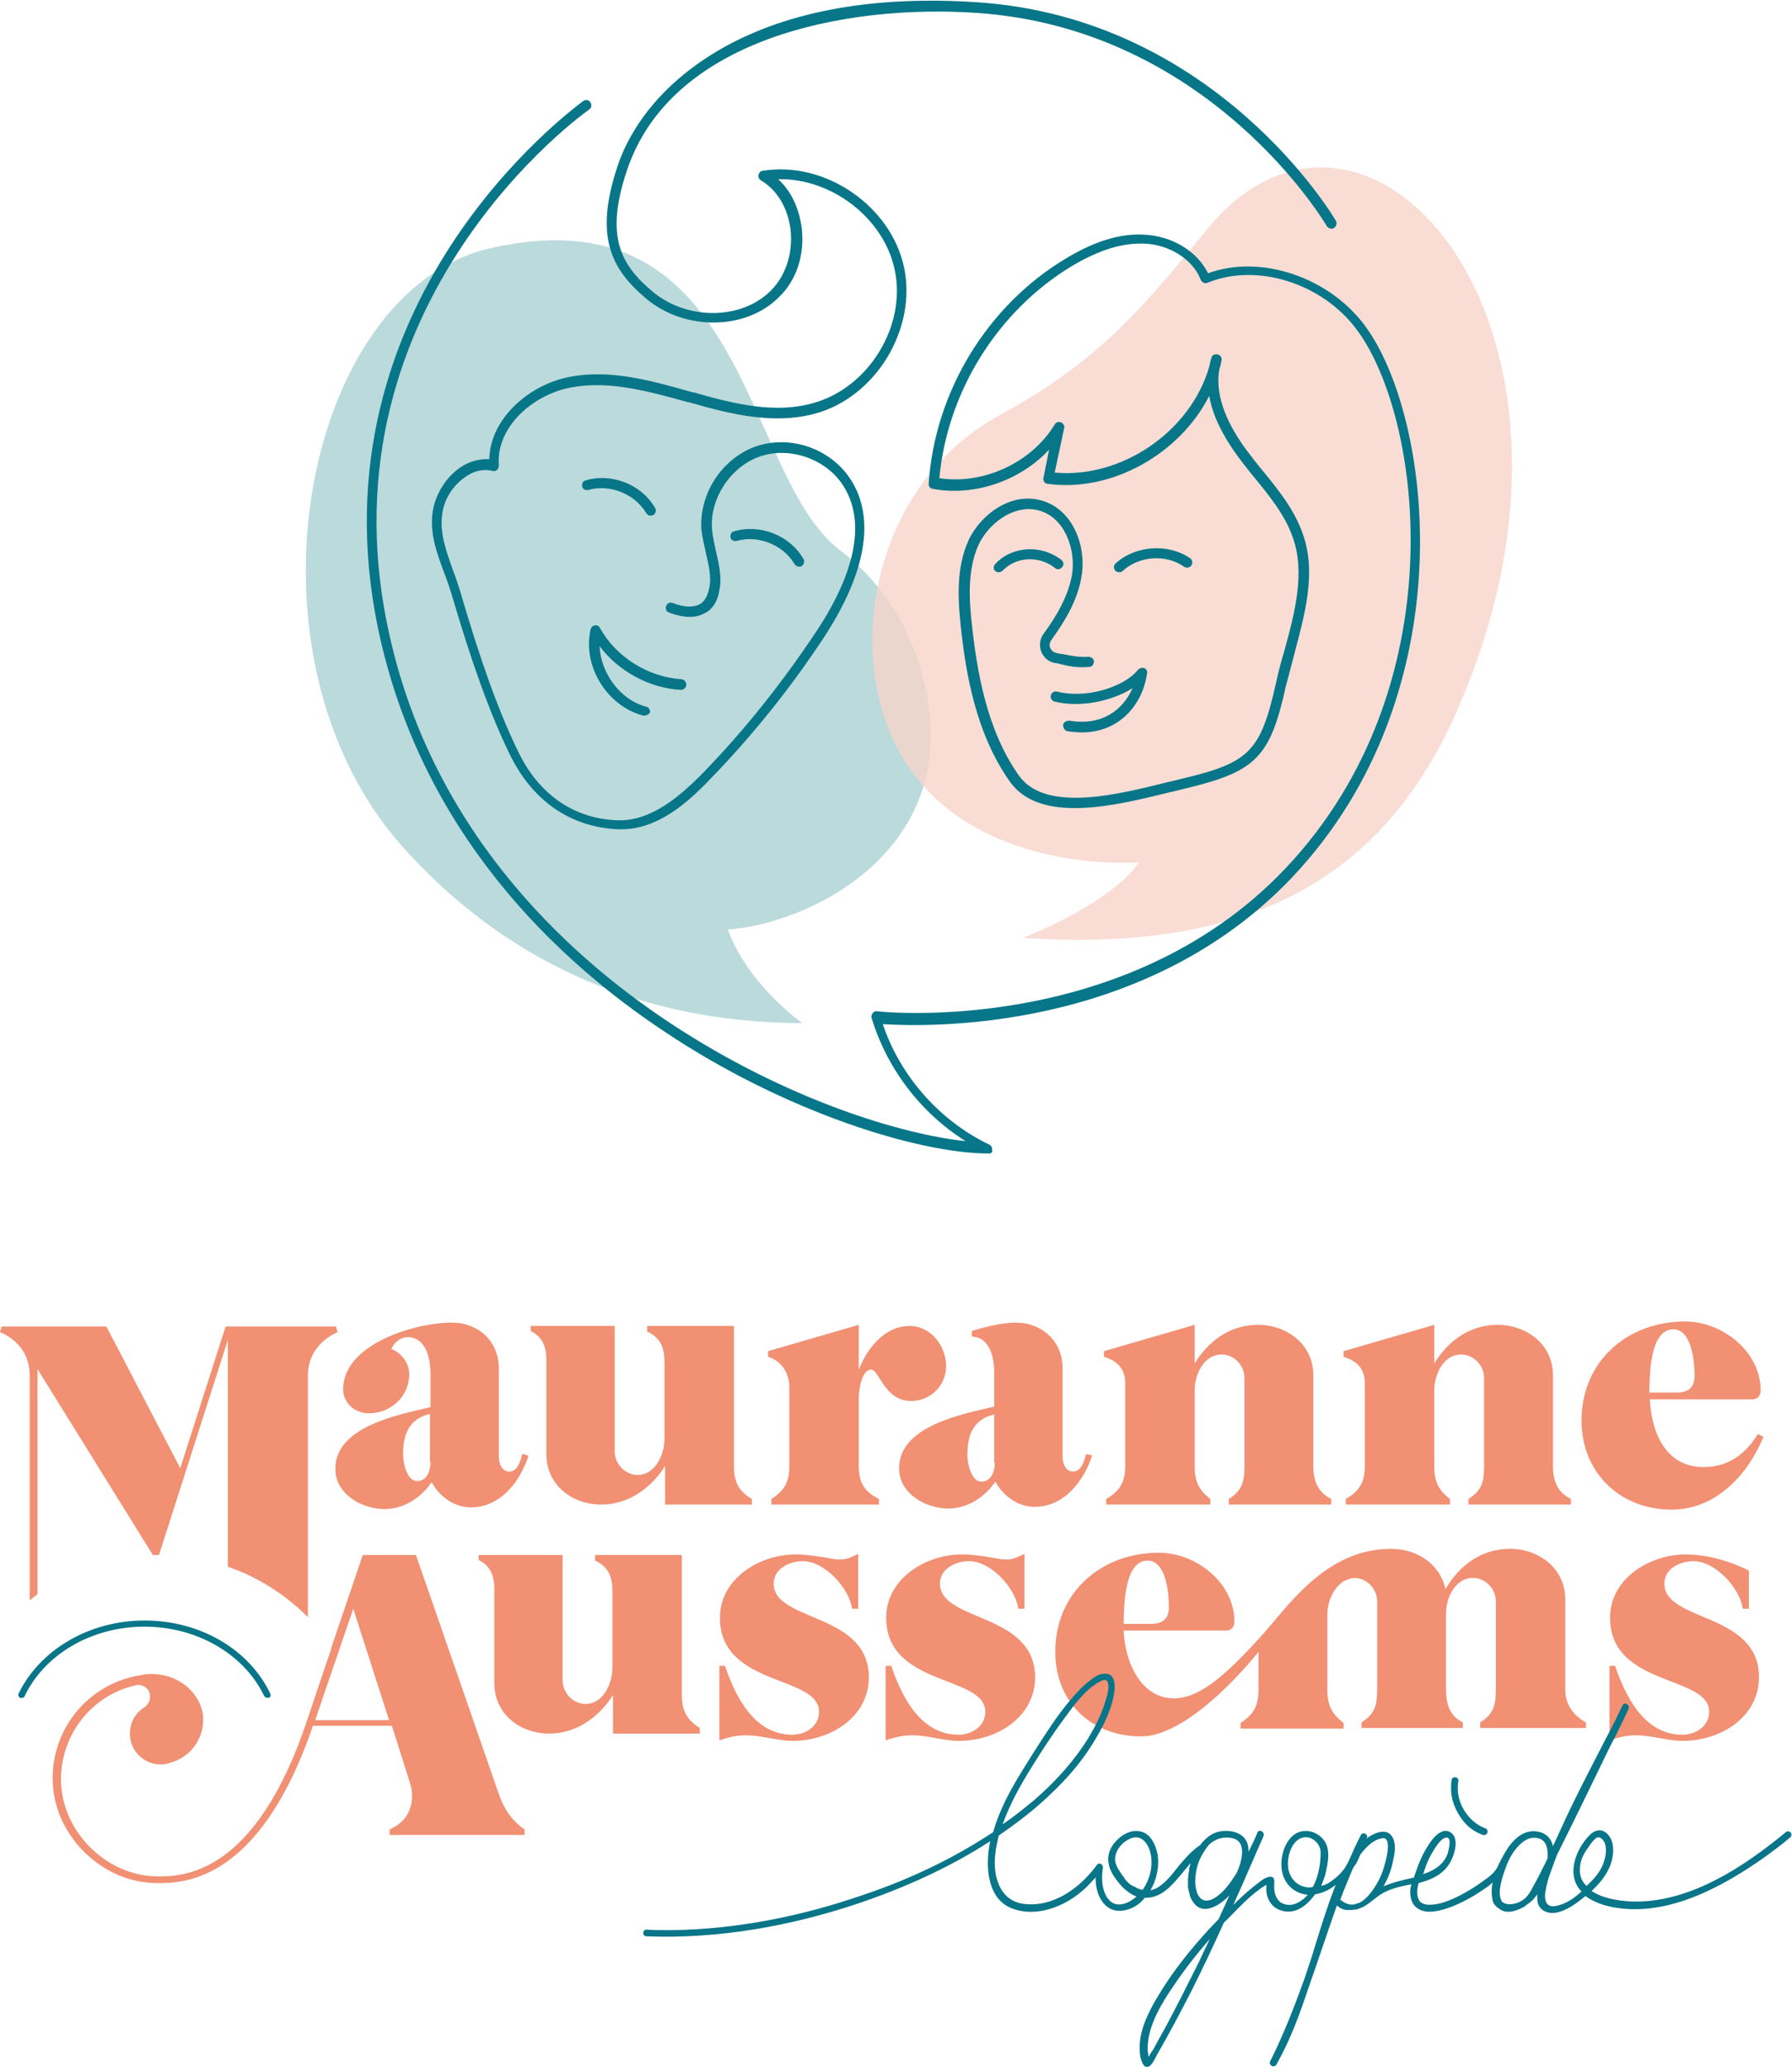 <?xml version="1.0" encoding="UTF-8"?>
<!-- Generator: Adobe Illustrator 28.0.0, SVG Export Plug-In . SVG Version: 6.00 Build 0)  -->
<svg xmlns="http://www.w3.org/2000/svg" xmlns:xlink="http://www.w3.org/1999/xlink" version="1.1" id="Calque_1" x="0px" y="0px" width="320.1px" height="369.1px" viewBox="0 0 320.1 369.1" style="enable-background:new 0 0 320.1 369.1;" xml:space="preserve">
<style type="text/css">
	.st0{fill:#087589;}
	.st1{fill:#BBDADC;}
	.st2{opacity:0.8;}
	.st3{fill:#F8D4CA;}
	.st4{fill:#077688;}
	.st5{fill:#F19073;}
</style>
<g>
	<path class="st0" d="M47.8,303.2c-0.2,0-0.5-0.1-0.6-0.3c-3.6-7.5-12-12.4-21.4-12.4c-9.4,0-17.8,4.9-21.4,12.4   c-0.1,0.3-0.5,0.4-0.8,0.3c-0.3-0.1-0.4-0.5-0.3-0.7c3.8-7.9,12.7-13.1,22.5-13.1c9.9,0,18.7,5.1,22.5,13.1c0.1,0.3,0,0.6-0.3,0.7   C48,303.2,47.9,303.2,47.8,303.2z"></path>
</g>
<g>
	<path class="st1" d="M71.8,151.1c15.3,17.2,38.4,31.6,71.5,31.6c0,0-9.6-6.7-13.3-16.7c15.7-1.1,45-15.9,33.8-48.6   c-2.6-7.6-7.4-14.3-13.7-19.1c-17.7-13.4-16.2-64.4-62.4-54C54.1,51.9,41.5,116.9,71.8,151.1z"></path>
</g>
<g class="st2">
	<g>
		<path class="st3" d="M216.4,40c-11.3,13.7-19.2,24-37.6,34c-23.6,12.8-28.6,44.4-16.9,62.4c13.1,20,41.6,17.6,41.6,17.6    c-5.5,7.7-20.8,13.5-20.8,13.5c39,2.6,63.9-9.5,77.5-40.4C290.2,59,245,7.2,216.4,40z"></path>
	</g>
</g>
<g>
	<path class="st4" d="M176.6,206c-12.5,0-36.4-7.4-57.8-21.7c-19.2-12.7-43.7-35.6-51.3-72.2c-12-58.2,34.4-92.3,36.6-94   c0.2-0.2,0.6-0.3,0.9-0.2c0.5,0.2,0.7,0.7,0.6,1.2c0,0.1-0.2,0.3-0.3,0.4c0,0-0.1,0.1-0.1,0.1c-0.5,0.3-48,34-36,92.1   c7.4,36,31.6,58.5,50.5,71c20.9,13.8,41.5,19.9,52.8,21.1c-8-5-14.1-13-16.8-22c-0.1-0.3,0-0.6,0.2-0.9c0.2-0.2,0.5-0.4,0.8-0.3   c0.4,0.1,44.3,4.7,72.9-25.5c30.7-32.4,24.5-80.6,12.7-96.3c-6.2-8.3-17.9-11.9-26.6-8.3c-0.2,0.1-0.5,0.1-0.7,0   c-0.2-0.1-0.4-0.3-0.5-0.5c-1.4-3.7-5.7-6.4-10.3-6.5c-3.9-0.1-8,1.2-12.7,4c-13.3,8-22.3,22.5-23.7,37.9   c7.9,1.2,16.5-2.8,20.6-9.6c0.2-0.4,0.7-0.5,1.1-0.4c0.4,0.2,0.7,0.6,0.6,1l-1.7,8c12,1.1,24.3-7.4,27.6-18.9   c0.1-0.5,0.2-1.1,0.4-1.6c0.1-0.5,0.6-0.7,1.1-0.6c0.5,0.1,0.8,0.6,0.7,1.1c-0.1,0.5-0.2,1-0.4,1.6c-0.9,5.2,2,10.5,4.8,14.3   c0.9,1.2,1.9,2.5,2.9,3.7c2.8,3.4,5.7,7,7.2,11.3c2.5,6.9,0.4,14.3-1.5,21.5c-0.5,2-1,3.8-1.5,5.7c-2.8,12.8-5.4,15.3-17.9,18.3   c-0.9,0.2-1.9,0.5-2.9,0.7c-9.7,2.4-23.1,5.7-28.5-1.9c-6.1-8.6-7.9-19.4-8.8-27.9c-0.5-4.8-0.8-10.3,1.4-15.2   c2.2-4.7,7.7-8.7,13.1-7.1c5.6,1.6,8,8.2,7.1,13.5c-0.7,4.4-3.1,8.2-5.4,11.4c-0.3,0.4-0.4,1-0.2,1.4c0.2,0.5,0.6,0.8,1.1,0.9   c0.4,0.1,0.7,0.2,1.1,0.2c1.5,0.3,2.8,0.6,4.6,0.5c0.5,0,1,0.3,1,0.8c0,0.5-0.3,1-0.8,1c-2,0.2-3.6-0.1-5.2-0.5   c-0.3-0.1-0.7-0.2-1-0.2c-1.1-0.2-2-1-2.4-2c-0.4-1.1-0.3-2.2,0.4-3.2c2.2-3,4.4-6.6,5.1-10.6c0.7-4.5-1.3-10.1-5.8-11.4   c-4.4-1.3-9.1,2.2-10.9,6.1c-2,4.4-1.7,9.7-1.2,14.2c0.9,8.2,2.6,18.8,8.4,27c4.7,6.6,17.3,3.5,26.5,1.2c1-0.2,2-0.5,2.9-0.7   c11.8-2.8,13.8-4.9,16.5-16.9c0.4-1.9,0.9-3.8,1.5-5.8c1.9-6.9,3.8-14.1,1.5-20.4c-1.4-4-4.2-7.4-6.9-10.7c-1-1.2-2-2.5-2.9-3.7   c-2.1-2.9-4.4-6.7-5.1-10.8c-5.2,10.3-17.4,17.3-28.9,15.7c-0.3,0-0.5-0.2-0.6-0.4c-0.1-0.2-0.2-0.5-0.1-0.7l1-5   c-5.2,5.6-13.4,8.4-20.8,7c-0.5-0.1-0.8-0.5-0.7-1c1.1-16.4,10.5-31.8,24.6-40.2c5-3,9.5-4.4,13.7-4.2c5.1,0.2,9.6,2.9,11.6,6.9   c9.3-3.4,21.4,0.6,27.9,9.2c12.1,16.1,18.5,65.5-12.9,98.7c-26.4,27.8-65.2,26.7-73.1,26.2c3.1,9.3,10.2,17.3,19,21.5   c0.4,0.2,0.6,0.6,0.5,1C177.4,205.7,177.1,206,176.6,206z M111,148.1c-0.1,0-0.3,0-0.4,0c-8.6-0.3-15.5-5-19.6-13.5   c-3.5-7.2-6.8-16.4-10.4-28.7c-0.4-1.2-0.8-2.5-1.3-3.7c-1.3-3.5-2.6-7.1-2-10.9c0.5-3.1,2.4-6.1,4.9-7.8c1.6-1.1,3.5-1.6,5.2-1.5   c0.2-7.5,7.4-13.4,14.4-14.7c7.3-1.4,14.6,0.7,21.7,2.7l0.5,0.1c7.3,2.1,14.5,3.8,21.2,1.9c10-2.7,16.8-13.9,14.6-23.9   c-2-9.3-11.4-16.3-20.8-16.1c2.3,2.1,3.7,5.1,4.2,8.6c0.6,4.8-0.9,9.5-4.1,12.5c-5.9,5.9-16.7,6-23.6,0.3   c-6.3-5.3-9.4-11.1-5.2-23.7c1.6-4.9,6.3-14.1,18.9-21.2c11.8-6.6,27.1-9.3,45.3-8.1c42.8,2.8,63.9,38.6,64.1,39   c0.3,0.4,0.1,1-0.3,1.3c-0.4,0.3-1,0.1-1.3-0.3c-0.2-0.4-20.8-35.3-62.6-38.1c-23.9-1.6-54.6,4.8-62.4,28.1   c-3.9,11.6-1.3,16.8,4.6,21.7c6.1,5.1,15.8,5.1,21.1-0.2c2.7-2.7,4-6.8,3.5-11c-0.5-3.8-2.4-7-5.3-8.7c-0.3-0.2-0.5-0.6-0.4-1   c0.1-0.4,0.4-0.7,0.8-0.7c11.1-1.8,22.9,6.3,25.2,17.3c2.3,11-5.1,23.2-16,26.1c-7.2,1.9-14.6,0.2-22.2-2l-0.5-0.1   c-6.9-1.9-14-3.9-20.8-2.6c-6.6,1.2-13.4,6.9-12.9,13.9c0,0.3-0.1,0.6-0.3,0.8c-0.2,0.2-0.5,0.3-0.8,0.2c-2.1-0.5-3.8,0.3-4.9,1.1   c-2.2,1.5-3.8,4-4.1,6.6c-0.5,3.4,0.7,6.6,1.9,10c0.5,1.3,0.9,2.5,1.3,3.8c3.6,12.3,6.8,21.3,10.3,28.5c3.7,7.8,10.1,12.2,18,12.4   c5.8,0.1,10.9-4.2,15.1-8.5c7.5-7.7,14.2-16.2,20.2-25.2c5-7.5,9.9-18.2,4.8-26.1c-3-4.7-9.5-7-14.8-5.2c-5.3,1.8-9.1,7.6-8.6,13.1   c0.1,1.3,0.4,2.5,0.7,3.9c0.5,2.2,1.1,4.6,0.6,6.9c-0.3,2-1.2,3.4-2.6,4.1c-1.6,0.9-3.7,0.9-6.4-0.1c-0.5-0.2-0.7-0.7-0.5-1.2   c0.2-0.5,0.7-0.7,1.2-0.5c2.1,0.8,3.7,0.8,4.8,0.2c0.9-0.5,1.4-1.5,1.7-2.9c0.4-2-0.1-4-0.6-6.2c-0.3-1.3-0.6-2.7-0.8-4.1   c-0.5-6.5,3.7-12.9,9.8-15c6.2-2.1,13.4,0.5,16.9,6c4.4,6.9,2.7,16.6-4.8,28.1c-6,9.1-12.8,17.6-20.4,25.4   C122.7,143.5,117.4,148.1,111,148.1z"></path>
</g>
<g>
	<path class="st4" d="M193.2,130.8c-0.8,0-1.6-0.1-2.5-0.2c-0.5-0.1-0.8-0.6-0.8-1.1s0.6-0.8,1.1-0.8c5.8,1,9.6-1.9,11.3-5.8   c-3.8,2.4-9.5,3.5-13.9,2.4c-0.5-0.1-0.8-0.6-0.7-1.1c0.1-0.5,0.6-0.8,1.1-0.7c4.9,1.3,11.8-0.6,14.5-3.9c0.3-0.3,0.7-0.4,1.1-0.3   c0.4,0.2,0.6,0.6,0.5,1C204.1,125.7,200.1,130.8,193.2,130.8z M115.1,127.8c-0.1,0-0.2,0-0.2,0c-6.5-1.7-10.9-8.9-9.4-15.4   c0.1-0.4,0.4-0.7,0.8-0.7c0.4-0.1,0.7,0.1,0.9,0.5c2.9,5.2,8.6,8.7,14.5,9.1c0.5,0,0.9,0.5,0.9,1c0,0.5-0.5,0.9-1,0.9   c-5.6-0.3-11.1-3.3-14.5-7.8c0.2,4.8,3.7,9.6,8.3,10.8c0.5,0.1,0.8,0.6,0.7,1.1C115.9,127.5,115.5,127.8,115.1,127.8z M199.9,102.2   c-0.2,0-0.5-0.1-0.7-0.3c-0.3-0.4-0.3-1,0.1-1.3c3.5-3.2,9.4-3.6,13.3-0.9c0.4,0.3,0.5,0.9,0.2,1.3c-0.3,0.4-0.9,0.5-1.3,0.2   c-3.3-2.3-8.1-1.9-11,0.8C200.4,102.1,200.2,102.2,199.9,102.2z M178.4,102.2c-0.2,0-0.5-0.1-0.6-0.2c-0.4-0.3-0.4-0.9,0-1.3   c3-3.2,8.2-3.5,11.8-0.7c0.4,0.3,0.5,0.9,0.1,1.3c-0.3,0.4-0.9,0.5-1.3,0.1c-2.8-2.2-6.9-2-9.3,0.5   C178.9,102.1,178.6,102.2,178.4,102.2z M142.7,101.2c-0.3,0-0.6-0.2-0.8-0.5c-2-3.4-6.5-5.2-10.3-4.1c-0.5,0.1-1-0.1-1.1-0.6   c-0.1-0.5,0.1-1,0.6-1.1c4.6-1.4,10,0.7,12.4,4.9c0.3,0.4,0.1,1-0.3,1.3C143,101.2,142.9,101.2,142.7,101.2z M116.2,92.1   c-0.3,0-0.6-0.2-0.8-0.5c-2-3.4-6.5-5.2-10.3-4.1c-0.5,0.1-1-0.1-1.1-0.6c-0.1-0.5,0.1-1,0.6-1.1c4.6-1.4,10,0.7,12.4,4.9   c0.3,0.4,0.1,1-0.3,1.3C116.5,92,116.3,92.1,116.2,92.1z"></path>
</g>
<g>
	<g>
		<path class="st5" d="M5.3,245.6v40.2c0.5-0.4,0.9-0.7,1.4-1.1v-40.2l20.6,33.2c0.3,0,0.7,0,1,0l0.1,0l12.3-38.4v40.5    c5.5,1.9,10.3,5,14.3,9v-43.1c0-3.6,2-6.3,5.3-7.8l-0.3-1H40.3l-8.1,25.3l-13.2-25.3h-6.9H1.3H0.3l-0.3,1    C3.3,239.3,5.3,242,5.3,245.6"></path>
	</g>
	<g>
		<path class="st5" d="M76.9,261.1c0,1.5-0.6,3.4-2.4,3.4c-1.8,0-2.5-3.2-2.5-4.7c0-3.6,1-6.4,4.8-7.3V261.1z M91,262.8    c-1.4,0-1.9-1.5-1.9-2.7v-15.8c0-4.8-3.7-8.1-8.4-8.1c-6.5,0-19.4,3.8-19.4,11.9c0,2.5,2.1,4.3,4.6,4.3c3.9,0,7.2-3,7.2-7    c0-2-1.4-3.8-3.2-4.5c0.5-1.1,1.6-2.1,2.9-2.1c3.3,0,4.1,3.8,4.1,6.5v6c-5.5,1.3-17,3.4-17,11c0,4.6,4.8,7.2,8.8,7.2    c3.4,0,6.5-2,8.4-4.8c1.4,2.6,4.1,4.5,7,4.5c5.3,0,8.8-4.6,10.3-9.2l-1.1-0.4C93,260.8,92.5,262.8,91,262.8"></path>
	</g>
	<g>
		<path class="st5" d="M131.1,261.8v-25h-15.5v1c2.4,1.1,3.1,2.9,3.1,5.5v13.6c0,2.8-1.6,6.5-4.8,6.5c-2.3,0-4.1-2-4.1-4.2v-22.4    h-15v0.9c2.2,1.1,2.8,2.9,2.8,5.3v16.7c0,5.5,4.6,9,9.8,9c4.8,0,8.9-2.9,11.4-6.9v6.9h15.5v-1    C131.8,266.2,131.1,264.5,131.1,261.8"></path>
	</g>
	<g>
		<path class="st5" d="M155.6,244.6c1.5,0,2.3,5.6,7.2,5.6c3.4,0,6.2-2.8,6.2-6.2c0-3.6-2.7-7.2-6.5-7.2c-4.5,0-7.6,4-9.1,7.8v-8    l-16.2,4.7v1c2.5,0.8,3.8,3,3.8,5.5v14c0,2.9-0.9,4.4-3.2,5.9v1H157v-1c-2.6-1.3-3.6-2.9-3.6-5.9v-12.2    C153.4,248.3,153.9,244.6,155.6,244.6"></path>
	</g>
	<g>
		<path class="st5" d="M277.4,261.8v-16.2c0-5.5-4.7-9-9.9-9c-4.9,0-8.8,2.8-11.3,6.9v-6.9l-16.2,4.7v1c2.5,0.8,3.8,2.2,3.8,4.8    v14.7c0,2.9-1,4.5-3.4,5.9v1H259v-1c-2.1-1.6-2.8-3.2-2.8-5.9v-13.5c0-2.8,1.6-6.4,4.8-6.4c2.3,0,4.1,2,4.1,4.2v15.7    c0,2.8-0.4,4.4-2.8,5.9v1h18.3v-1C278.2,266.5,277.4,264.5,277.4,261.8"></path>
	</g>
	<g>
		<path class="st5" d="M298.9,237.4c3.3,0,3.8,5.8,3.8,8.3c0,2.1-1.1,3-3.2,3h-4.9C294.7,245.9,294.6,237.4,298.9,237.4 M314,256.1    c-2.2,3.6-5.3,5.9-9.7,5.9c-6.8,0-9.3-6.2-9.6-12.1H313c0.9,0,1.5-0.6,1.5-1.6c0-6.9-6.8-12.3-13.5-12.3    c-10.3,0-18.5,7.1-18.5,17.7c0,9.2,6.8,15.9,16.1,15.9c7.9,0,13.6-6.2,16.4-13L314,256.1z"></path>
	</g>
	<g>
		<path class="st5" d="M205,278.7c3.3,0,3.8,5.8,3.8,8.3c0,2.1-1.1,3-3.2,3h-4.9C200.8,287.2,200.7,278.7,205,278.7 M279.6,301.8    v-16.2c0-5.5-4.7-9-9.9-9c-5,0-9,2.9-11.5,7.2c-1-4.6-5.2-7.2-9.7-7.2c-11.8,0-18.5,10.4-23.4,15.8c-5.6,6.1-10.5,10.9-15.4,10.9    c-5.8,0-8.7-6.2-9-12.1h18.3c0.9,0,1.5-0.6,1.5-1.6c0-6.9-6.8-12.3-13.5-12.3c-10.3,0-18.5,7.1-18.5,17.7    c0,9.2,6.7,15.1,15.3,15.1c9.2,0,21-15.1,21-15.1l0,6.8c0,2.9-0.9,4.4-3.2,5.9v1h18.4v-1c-2.1-1.6-2.9-3.2-2.9-5.9v-13.5    c0-2.1,1-4.7,2.9-5.9c0.5-0.2,0.9-0.4,1.2-0.5c0.2,0,0.4-0.1,0.7-0.1c2.3,0,4.1,2,4.1,4.2v15.7c0,2.8-0.4,4.4-2.8,5.9v1h18.1v-1    c-2.4-1.2-3-3.3-3-5.9v-13.6c0-2.7,1.6-6.3,4.8-6.3c2.3,0,4.1,2,4.1,4.2v15.7c0,2.8-0.4,4.4-2.8,5.9v1h18.9v-1    C281.2,306.5,279.6,304.5,279.6,301.8"></path>
	</g>
	<g>
		<path class="st5" d="M121.8,302.7v-25h-15.5v1c2.4,1.1,3.1,2.9,3.1,5.5v13.6c0,2.8-1.6,6.5-4.8,6.5c-2.3,0-4.1-2-4.1-4.2v-22.4    h-15v0.9c2.2,1.1,2.8,2.9,2.8,5.3v16.7c0,5.5,4.6,9,9.8,9c4.8,0,8.9-2.9,11.4-6.9v6.9H125v-1C122.6,307.1,121.8,305.4,121.8,302.7    "></path>
	</g>
	<g>
		<path class="st5" d="M167.9,282.8c0-2.7,2.9-4,5.2-4c3.9,0,8.3,4.8,8.8,8.5h1.1v-9.8c-1.1,0.5-1.9,1-3.1,1c-0.3,0-1.1,0-1.4-0.1    c-2.3-0.4-4.5-0.8-6.7-0.8c-6.4,0-13.5,4.3-13.5,11.3c0,12.4,17.7,10.2,17.7,16.8c0,2.6-2.4,4.1-4.8,4.1c-6.7,0-10.1-6.7-12-12.3    h-1v13.3c1.5-0.5,3-0.9,4.7-0.9c2.9,0,5.6,1,8.4,1c6.7,0,13.6-4.2,13.6-11.4C184.8,287.9,167.9,289.7,167.9,282.8"></path>
	</g>
	<g>
		<path class="st5" d="M138.2,282.8c0-2.7,2.9-4,5.2-4c3.9,0,8.3,4.8,8.8,8.5h1.1v-9.8c-1.1,0.5-1.9,1-3.1,1c-0.3,0-1.1,0-1.4-0.1    c-2.3-0.4-4.5-0.8-6.7-0.8c-6.4,0-13.5,4.3-13.5,11.3c0,12.4,17.7,10.2,17.7,16.8c0,2.6-2.4,4.1-4.8,4.1c-6.7,0-10.1-6.7-12-12.3    h-1v13.3c1.5-0.5,3-0.9,4.7-0.9c2.9,0,5.6,1,8.4,1c6.7,0,13.6-4.2,13.6-11.4C155.1,287.9,138.2,289.7,138.2,282.8"></path>
	</g>
	<g>
		<path class="st5" d="M297.3,282.8c0-2.7,2.9-4,5.2-4c3.9,0,8.3,4.8,8.8,8.5h1.1v-6.8c0,0-5.3-2.9-11.3-2.9    c-6.4,0-13.5,4.3-13.5,11.3c0,12.4,17.7,10.2,17.7,16.8c0,2.6-2.4,4.1-4.8,4.1c-6.7,0-10.1-6.7-12-12.3h-1v13.3    c1.5-0.5,3-0.9,4.7-0.9c2.9,0,5.6,1,8.4,1c6.7,0,13.6-4.2,13.6-11.4C314.2,287.9,297.3,289.7,297.3,282.8"></path>
	</g>
	<g>
		<path class="st5" d="M234.6,261.8v-16.2c0-5.5-4.7-9-9.9-9c-4.9,0-8.8,2.8-11.3,6.9v-6.9l-16.2,4.7v1c2.5,0.8,3.8,2.2,3.8,4.8    v14.7c0,2.9-1,4.5-3.4,5.9v1h18.6v-1c-2.1-1.6-2.8-3.2-2.8-5.9v-13.5c0-2.8,1.6-6.4,4.8-6.4c2.3,0,4.1,2,4.1,4.2v15.7    c0,2.8-0.4,4.4-2.8,5.9v1h18.3v-1C235.4,266.5,234.6,264.5,234.6,261.8"></path>
	</g>
	<g>
		<path class="st5" d="M177.7,261.2c0,1.5-0.6,3.4-2.4,3.4s-2.5-3.2-2.5-4.7c0-3.6,1-6.4,4.8-7.3V261.2z M194,259.7    c-0.3,1.1-0.8,3.1-2.3,3.1c-1.4,0-1.9-1.5-1.9-2.7v-15.8c0-4.8-3.7-8.1-8.4-8.1c-3.2,0-7.8,1.5-7.8,1.5v1c3.3,0.1,4,3.9,4,6.5v6    c-5.5,1.3-17,3.4-17,11c0,4.6,4.8,7.2,8.8,7.2c3.4,0,6.5-2,8.4-4.8c1.4,2.6,4.1,4.5,7,4.5c5.3,0,8.8-4.6,10.3-9.2L194,259.7z"></path>
	</g>
	<g>
		<path class="st5" d="M56.3,307.2l6.8-19.9l6.4,19.9H56.3z M89,320.1l-14.7-42.4h-9.5l-5.6,16.5l-0.1,0.5    c-1.2,3.4-2.5,7.4-4.1,12.1c-9.3,28.3-22.5,28.3-26.8,28.3c-9.2,0-17.3-8.1-17.3-17.3c0-8.1,5.5-15,13.2-16.8    c0.2,0,0.3-0.1,0.5-0.1c1.3,0,2.2,0.9,2.2,2.1c0,0.8-0.4,1.5-1,1.9c-1.6,1-2.6,2.7-2.6,4.7c0,3.1,2.5,5.5,5.5,5.5    c0.3,0,0.6,0,0.9-0.1c0,0,0.1,0,0.1,0c0.2,0,0.5-0.1,0.7-0.2h0h0c3.4-0.9,5.9-4,5.9-7.7c0-4.4-4.4-8.6-10.1-8.1v0l0,0    c-0.2,0-0.4,0-0.6,0.1c-9.3,1.2-16.2,9.1-16.2,18.5c0,10,8.7,18.7,18.7,18.7c4.5,0,18.2,0,27.8-28.1l0.1,0h14l3.1,9.8    c0.3,0.9,0.5,1.7,0.5,2.7c0,2.8-1.4,4.9-4,6v1h24.1v-1C91.3,325.1,89.9,322.8,89,320.1"></path>
	</g>
</g>
<g>
	<path class="st0" d="M319,327.2c-7.4,6.1-16.7,12.3-26.6,12.4c-2.4,0-5.9-0.4-8.1-1.9c1.2-1.1,2.3-2.4,3-3.8   c0.9-1.8,1.4-4.7-0.1-6.3c-1.2-1.3-2.6-0.7-3.6,0.5c-2.3,2.6-3.8,6.9-1.1,9.7c-1.2,1.1-2.6,2.1-4.2,2.5c-3,0.8-2.4-2.3-1.9-4.1   c0.1-0.5,0.3-1.1,0.5-1.6c0.2-0.5,0.3-0.9,0.5-1.4c0.2-0.6,0.5-1.3,0.7-1.9c0.1-0.2,0.2-0.4,0.3-0.6c3.1-6.2,6.1-12.4,9.1-18.6   c1-1.9,1.9-3.7,2.8-5.6c0.2-0.4,0.4-0.9,0.6-1.3c0.3-0.7-0.7-1.4-1.1-0.6c-0.9,1.9-1.8,3.8-2.8,5.6c-0.5,1-1.1,2.1-1.6,3.1   c-2.1,4.1-4.3,8.3-6.2,12.5c-0.6,1.3-1.2,2.6-1.8,3.9c-0.3-1.3-1.1-2.3-2.7-2.6c-2.7-0.5-4.7,1.7-5.9,3.8c-0.4,0.7-0.9,1.6-1.3,2.5   c-0.5,1-1.5,1.8-2.4,2.4c-1.3,1-2.8,1.9-4.3,2.7c-1.4,0.7-3,1.4-4.5,1.6c-0.9,0.1-2.2,0.2-2.8-0.7c-0.5-0.9-0.4-2-0.1-3.1   c2.3-0.6,4.5-1.6,5.7-3.8c0.7-1.3,1.6-4.1,0.1-5.2c-1.6-1.2-3.4,1.1-4.1,2.3c-1,1.5-1.7,3.2-2.3,5c-0.1,0.2-0.2,0.5-0.2,0.7   c-1.8,0.4-3.6,0.8-5.3,1.5c-0.1,0-0.2,0.1-0.2,0.1c0.9-1.5,1.5-3.2,1.8-4.9c0.3-1.3,0.5-3-0.3-4.1c-0.8-1.2-2.4-0.8-3.5-0.2   c-0.4,0.2-0.7,0.4-1,0.7c0-0.1,0-0.1,0.1-0.2c0.2-0.7-0.8-1.1-1.1-0.5c-0.8,1.5-1.5,3.1-2.2,4.7c-0.2,0.4-0.4,0.7-0.6,1.1   c-0.6,0.8-1.2,1.5-1.9,2c-0.7,0.6-1.5,1.1-2.4,1.3c0.3-0.7,0.5-1.3,0.7-1.9c0.5-2.1,1.2-5-0.6-6.7c-1.3-1.3-3.4-1.7-5-0.5   c-1.8,1.4-2.5,4.3-2.1,6.5c0.3,1.6,1.3,3,2.8,3.7c0.6,0.3,1.2,0.4,1.8,0.5c0,0,0,0,0,0c-1,1.1-2.5,2.1-4,1.7c-1.4-0.3-2-1.7-2-3.1   c0-0.8,0.3-2.1-1-1.8c-0.9,0.2-1.7,1-2.4,1.5c-1.4,1.1-2.7,2.3-3.9,3.5c1-2.2,2-4.5,3-6.8c0.8-1.8,1.6-3.7,2.4-5.5   c0.3-0.7-0.8-1.4-1.1-0.6c-0.5,1.2-1,2.3-1.6,3.4c0-0.2,0-0.4,0-0.5c-0.1-2.5-2.4-3.4-4.6-3.2c-1.9,0.2-3,1.2-4.1,2.6   c-0.1,0-0.1,0-0.2,0.1c-1.4,1-2.5,2.3-3.6,3.6c-1.1,1.4-2.3,3-3.9,3.9c-0.4,0.2-0.8,0.3-1.1,0.4c1.1-1.9,1.6-4.2,1.3-6.3   c-0.3-1.7-1.2-3.8-3-4.2c-1.8-0.5-3.7,0.7-4.8,2.1c-1.4,1.8-1.3,3.7-0.2,5.6c1,1.6,2.4,3.2,4.2,3.9c-1.2,1.1-3.3,2.1-4.7,0.8   c-1.5-1.4-1.6-4-1.3-5.9c0.1-0.7-0.7-1.1-1.1-0.5c-3,4.1-7.8,7.6-13.1,6.9c-4.4-0.6-5.5-5.3-5-9c0.1-1.1,0.4-2.2,0.6-3.2   c2.5-1.7,4.9-3.5,7.2-5.5c4-3.5,7.7-7.5,10.3-12.1c1.3-2.2,2.5-4.7,3-7.2c0.3-1.4,0.6-4.2-1.6-4.1c-1,0-2,0.7-2.7,1.3   c-1.3,1-2.4,2.2-3.4,3.4c-2.4,2.8-4.4,6-6.4,9.1c-2.9,4.6-5.9,9.2-7.4,14.5c-7.1,4.7-14.9,8.4-22.9,11.1c-11.2,3.9-23,6.3-34.9,6.4   c-1.4,0-2.7,0-4.1-0.1c-0.8,0-0.8,1.2,0,1.2c12.7,0.5,25.6-1.8,37.6-5.8c8.3-2.8,16.4-6.4,23.8-11.2c0,0.1-0.1,0.3-0.1,0.4   c-0.8,4.1-0.5,10.1,4.2,11.7c4.2,1.5,9.1-0.4,12.3-3.2c0.9-0.7,1.6-1.6,2.4-2.4c0,1.5,0.3,3.1,1.2,4.3c1.2,1.7,3,2,4.9,1.3   c1.1-0.4,2-1.1,2.7-2c3.6,0.2,5.8-3.5,8.2-6.2c-0.1,0.2-0.1,0.5-0.2,0.7c-0.1,0.2-0.1,0.5-0.1,0.7c0,0.2-0.1,0.3-0.1,0.5   c0,0,0,0.1,0,0.1c0,0.3-0.1,0.6-0.1,1c0,0.2,0,0.4,0,0.6c0,0.2,0,0.3,0,0.5c0,0.2,0,0.4,0.1,0.6c0,0.3,0.1,0.6,0.2,0.8   c0,0.1,0,0.1,0,0.2c0.1,0.4,0.3,0.8,0.5,1.1c1.6,2.6,4.3,1.1,6.1-0.5c0.2-0.2,0.3-0.3,0.5-0.5c-0.6,1.4-1.3,2.8-1.9,4.2   c-0.6,0.6-1.2,1.3-1.8,1.9c-3.2,3.5-6.2,7.2-8.7,11.3c-1.9,3.1-3.9,6.8-3.6,10.5c0,0.7,0.2,1.5,0.5,2.1c1,1.9,2.2-0.8,2.6-1.6   c2.2-3.8,4.2-7.6,6.2-11.5c2-4,3.9-8,5.7-12c0.1-0.1,0.2-0.3,0.4-0.4c2.2-2.2,4.5-4.8,7.2-6.4c0,0.4,0,0.7,0,1.1   c0.1,1.5,1,2.9,2.4,3.4c2.6,1,4.8-0.7,6.3-2.8c1.3-0.2,2.6-0.8,3.7-1.7c-1.4,3.5-2.5,7.1-3.6,10.6c-0.6,2.1-1.3,4.1-2,6.2   c-1.8,5-3.7,9.9-6.1,14.7c-0.4,0.7,0.7,1.3,1.1,0.6c2.5-4.4,4.2-9.1,5.8-13.9c1.7-4.8,3.3-9.7,5-14.5c0.6,0.5,1.2,0.8,1.9,0.8   c0.2,0,0.4,0,0.6,0c0,0,0.1,0,0.1,0c0.3,0,0.6-0.1,0.9-0.1c0,0,0.1,0,0.1,0c0.1,0,0.1,0,0.2-0.1c0.1,0,0.2-0.1,0.3-0.1   c1.4-0.5,2.4-1.6,3.6-2.4c1.6-1.1,3.7-1.5,5.6-1.9c-0.1,0.5-0.2,0.9-0.2,1.4c0,1.5,0.6,2.8,2.1,3.3c1.5,0.5,3.3,0,4.8-0.5   c2.2-0.8,4.2-1.9,6.1-3.2c0.6-0.4,1.2-0.8,1.7-1.3c-0.2,1.1-0.2,2.1,0,3.1c0.1,0.6,0.4,0.9,0.8,1.3c0,0,0,0.1,0.1,0.1   c0,0,0,0,0.1,0c0,0,0,0,0,0c1.1,1.1,2.8,0.8,4.3,0c0.1-0.1,0.3-0.1,0.4-0.2c0.1,0,0.1-0.1,0.2-0.2c0.5-0.3,1-0.7,1.4-1.1   c0.2-0.3,0.5-0.6,0.7-0.9c0,0.6,0,1.1,0.1,1.6c0.4,1.3,1.8,1.9,3.1,1.7c2-0.3,3.8-1.7,5.3-2.9c0,0,0.1-0.1,0.1-0.1   c1.6,1.2,3.6,1.8,5.5,2.1c9.5,1.5,19.1-3.8,26.6-9.1c1.5-1.1,3-2.2,4.4-3.4C320.5,327.6,319.6,326.7,319,327.2z M184.4,315.4   c1.8-2.9,3.7-5.8,5.7-8.5c1.7-2.3,3.8-5.3,6.4-6.6c0.5-0.3,1.2-0.5,1.4,0.2c0.3,1.1-0.2,2.5-0.5,3.5c-0.7,2.3-1.8,4.4-3,6.4   c-2.6,4.2-6,7.9-9.7,11.1c-1.8,1.5-3.7,3-5.6,4.3C180.4,322.1,182.4,318.6,184.4,315.4z M200.7,335.2c-0.6-0.8-1.3-1.8-1.5-2.8   c-0.2-1.6,1-3.2,2.4-3.9c1.6-0.9,2.9-0.1,3.6,1.5c1,2.4,0.4,5.4-1.1,7.5c-0.5-0.1-0.9-0.2-1.3-0.5   C201.9,336.7,201.2,336,200.7,335.2z M220.2,328.3c2.7,0.6,1.5,4.5,0.7,6.2c0,0,0,0,0,0c-0.2,0.3-0.4,0.6-0.6,0.9   c-0.9,1.4-2.1,2.9-3.6,3.7c-1.4,0.7-2.3,0.2-2.8-0.9c0-0.1-0.1-0.2-0.1-0.2c0,0,0,0,0-0.1c-0.2-0.6-0.3-1.3-0.3-1.8   c0-1.2,0.2-2.4,0.6-3.5c0.4-1.1,1.1-2.2,1.8-3.1C217,328.4,218.6,327.9,220.2,328.3z M214.2,350.3c-2,4-4,8-6.1,11.9   c-0.5,0.9-1,1.8-1.5,2.7c-0.3,0.6-0.6,1.2-1,1.7c-0.1,0.2-0.3,0.5-0.4,0.7c-0.1-0.2-0.1-0.4-0.1-0.5c-0.1-0.4-0.1-0.8-0.1-1.2   c0.1-4,2.6-8,4.8-11.2c1.9-2.8,4-5.5,6.3-8.1C215.4,347.7,214.8,349,214.2,350.3z M226.9,336.3   C226.9,336.3,226.9,336.3,226.9,336.3L226.9,336.3z M233.2,337c-1.5-0.3-2.6-1.4-3-2.9c-0.5-1.9,0.3-5.3,2.4-5.9   c1.6-0.5,3.3,1,3.3,2.6c0,2.1-0.4,4.4-1.4,6.2C234,337.1,233.6,337.1,233.2,337z M243,331.2c0.9-1.2,2.2-2.6,3.8-2.9   c2.3-0.5,0.4,5.3,0.1,6.1c-0.6,1.6-2,4.1-3.7,5.2c-0.3,0.2-0.6,0.3-1,0.4c-0.1,0-0.1,0-0.2,0.1c0,0,0,0,0,0c-0.8,0.1-1.5,0-2.4-0.7   c-0.1-0.1-0.1-0.1-0.2-0.1c0.7-1.9,1.5-3.8,2.3-5.7c0.2-0.2,0.3-0.5,0.5-0.7c0.2-0.3,0.3-0.7,0.5-1   C242.8,331.6,242.9,331.4,243,331.2z M256.3,330.1c0.4-0.6,1.1-1.7,1.9-1.9c1.3-0.4,0.5,2.4,0.4,2.8c-0.7,2-2.5,3.1-4.4,3.7   c0-0.1,0-0.1,0.1-0.2C254.7,333,255.4,331.5,256.3,330.1z M271.4,329.5c0.7-0.7,1.6-1.3,2.6-1.3c1.2,0,2,0.5,2.3,1.7   c0.2,0.7,0.2,1.4,0.1,2.1c-0.1,0.1-0.1,0.2-0.2,0.4c-0.8,1.6-1.6,3.2-2.5,4.8c-0.6,1.2-1.3,2.1-2.6,2.6c-0.8,0.3-2.1,0.5-2.8-0.2   c0,0-0.1-0.1-0.1-0.1c0,0,0,0,0-0.1c-0.8-1.4,0.2-4.3,0.6-5.4C269.4,332.2,270.2,330.7,271.4,329.5z M282.3,332.9   c0.2-1.1,0.8-2.2,1.5-3.1c0.3-0.5,0.9-1.3,1.4-1.6c0.6-0.3,1.1,0.3,1.4,0.8c0.5,1.2,0.2,2.7-0.2,3.8c-0.6,1.6-1.8,2.9-3,4   C282.4,335.9,282,334.6,282.3,332.9z"></path>
	<path class="st0" d="M264.9,327.7c0.3,0.1,0.7-0.1,0.8-0.4s-0.1-0.7-0.4-0.8c-1.4-0.5-2.6-1.5-3.5-2.8s-1.4-2.8-1.4-4.3   c0-0.4,0-0.8,0.1-1.3c0.1-0.3-0.2-0.7-0.5-0.7c-0.3-0.1-0.7,0.2-0.7,0.5c-0.1,0.5-0.1,1-0.1,1.5c0,1.8,0.6,3.5,1.6,5   C261.8,326,263.2,327.1,264.9,327.7z"></path>
</g>
</svg>

